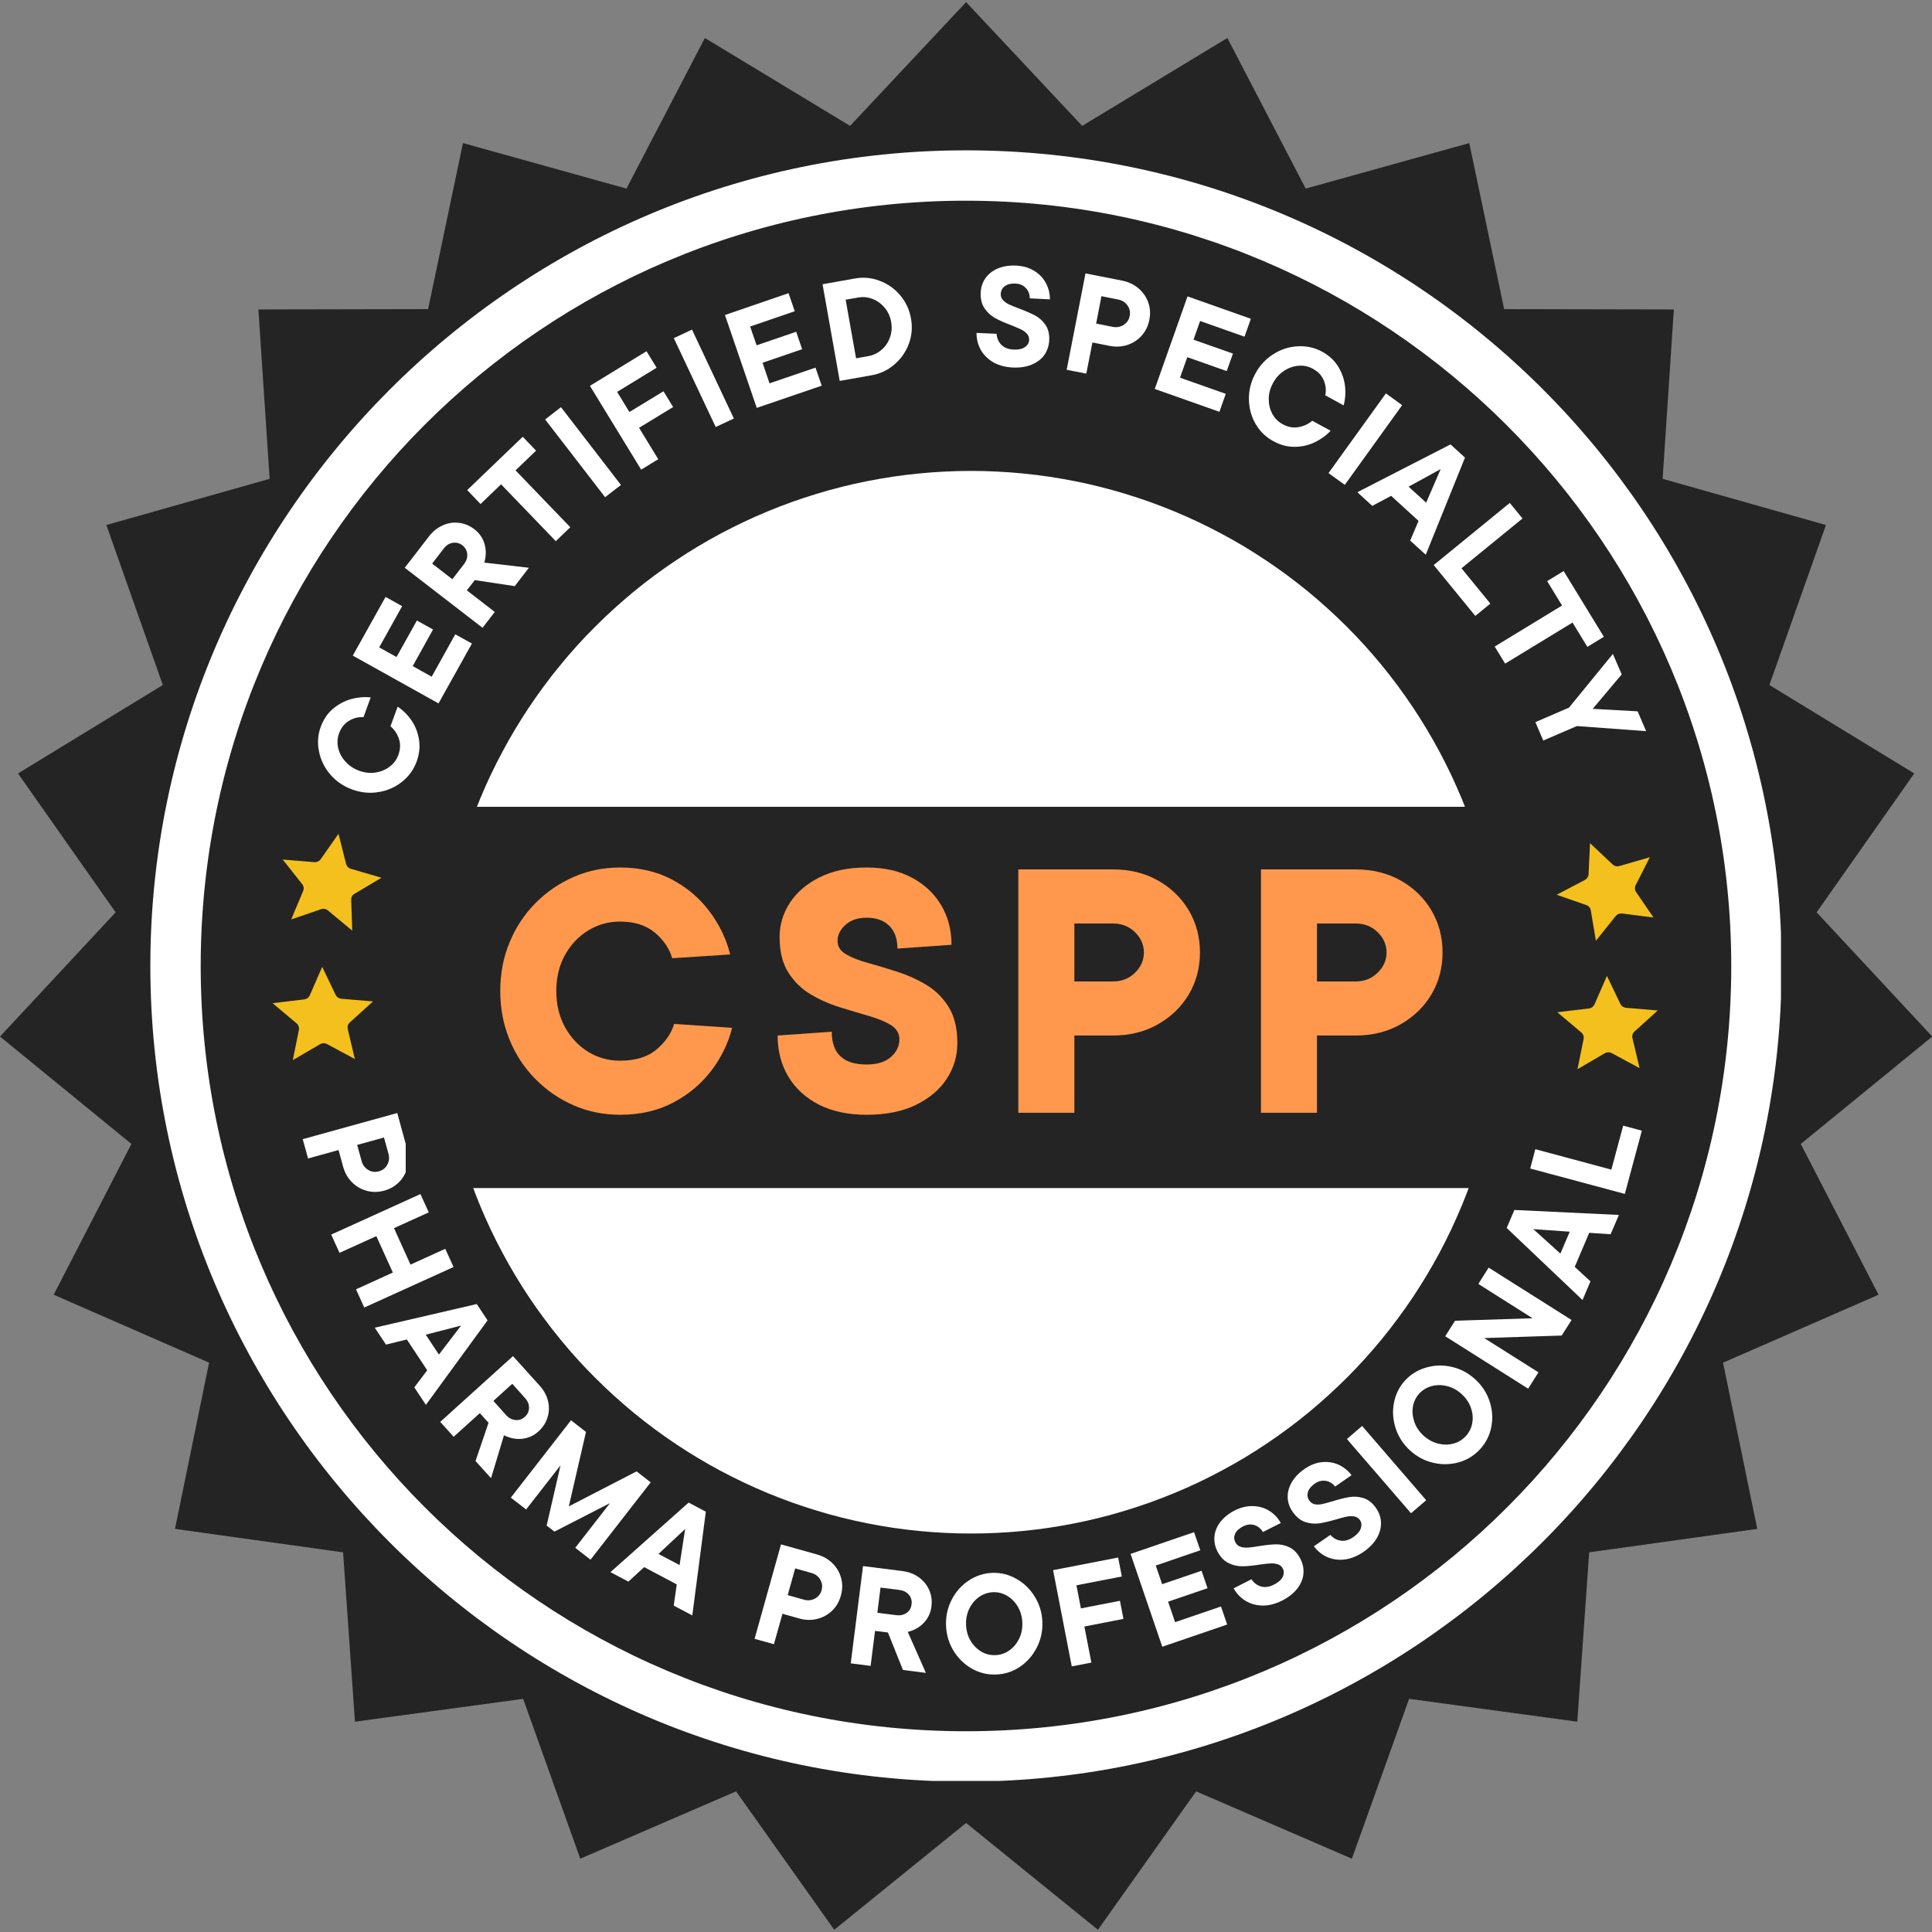 <svg xmlns="http://www.w3.org/2000/svg" xmlns:xlink="http://www.w3.org/1999/xlink" width="200" zoomAndPan="magnify" viewBox="0 0 150 150" height="200" preserveAspectRatio="xMidYMid meet" version="1.0"><rect x="0" y="0" width="150" height="150" fill="#808080" stroke="none"/><defs><clipPath id="fe43335501"><path d="M 11.672 11.672 L 138.273 11.672 L 138.273 138.273 L 11.672 138.273 Z M 11.672 11.672 " clip-rule="nonzero"/></clipPath><clipPath id="912de31c42"><path d="M 34.133 36.562 L 116.633 36.562 L 116.633 119.062 L 34.133 119.062 Z M 34.133 36.562 " clip-rule="nonzero"/></clipPath><clipPath id="799c48efe3"><path d="M 21.602 64.398 L 30 64.398 L 30 72.398 L 21.602 72.398 Z M 21.602 64.398 " clip-rule="nonzero"/></clipPath><clipPath id="41f738978b"><path d="M 22.445 64.031 L 30.117 65.445 L 28.812 72.523 L 21.141 71.113 Z M 22.445 64.031 " clip-rule="nonzero"/></clipPath><clipPath id="a4fe29334c"><path d="M 22.445 64.031 L 30.117 65.445 L 28.812 72.523 L 21.141 71.113 Z M 22.445 64.031 " clip-rule="nonzero"/></clipPath><clipPath id="a3efbc777f"><path d="M 22.445 64.031 L 30.117 65.445 L 28.812 72.523 L 21.141 71.113 Z M 22.445 64.031 " clip-rule="nonzero"/></clipPath><clipPath id="53fdb81ffe"><path d="M 21 75 L 29 75 L 29 82.398 L 21 82.398 Z M 21 75 " clip-rule="nonzero"/></clipPath><clipPath id="c9234f2643"><path d="M 21.117 75.137 L 28.914 75 L 29.043 82.195 L 21.242 82.336 Z M 21.117 75.137 " clip-rule="nonzero"/></clipPath><clipPath id="f225a3df27"><path d="M 21.117 75.137 L 28.914 75 L 29.043 82.195 L 21.242 82.336 Z M 21.117 75.137 " clip-rule="nonzero"/></clipPath><clipPath id="f86d2b884a"><path d="M 21.117 75.137 L 28.914 75 L 29.043 82.195 L 21.242 82.336 Z M 21.117 75.137 " clip-rule="nonzero"/></clipPath><clipPath id="555cd22b51"><path d="M 120.801 75.602 L 128.801 75.602 L 128.801 83.199 L 120.801 83.199 Z M 120.801 75.602 " clip-rule="nonzero"/></clipPath><clipPath id="9a8347e7a6"><path d="M 120.859 75.84 L 128.66 75.703 L 128.785 82.902 L 120.988 83.039 Z M 120.859 75.84 " clip-rule="nonzero"/></clipPath><clipPath id="3b4fac5846"><path d="M 120.859 75.84 L 128.66 75.703 L 128.785 82.902 L 120.988 83.039 Z M 120.859 75.84 " clip-rule="nonzero"/></clipPath><clipPath id="87ae3c3f57"><path d="M 120.859 75.84 L 128.66 75.703 L 128.785 82.902 L 120.988 83.039 Z M 120.859 75.84 " clip-rule="nonzero"/></clipPath><clipPath id="61669732e9"><path d="M 120.801 65.199 L 128.398 65.199 L 128.398 73.199 L 120.801 73.199 Z M 120.801 65.199 " clip-rule="nonzero"/></clipPath><clipPath id="b67da0d140"><path d="M 119.832 66.918 L 127.066 64 L 129.758 70.68 L 122.523 73.598 Z M 119.832 66.918 " clip-rule="nonzero"/></clipPath><clipPath id="ded7043048"><path d="M 119.832 66.918 L 127.066 64 L 129.758 70.68 L 122.523 73.598 Z M 119.832 66.918 " clip-rule="nonzero"/></clipPath><clipPath id="948ad0b8ef"><path d="M 119.832 66.918 L 127.066 64 L 129.758 70.68 L 122.523 73.598 Z M 119.832 66.918 " clip-rule="nonzero"/></clipPath><clipPath id="b76c82b14f"><path d="M 31.5 62.641 L 118.461 62.641 L 118.461 92.238 L 31.5 92.238 Z M 31.5 62.641 " clip-rule="nonzero"/></clipPath></defs><path fill="#242424" d="M 75.008 0.164 L 84.02 9.773 L 95.293 2.949 L 101.375 14.641 L 114.074 11.109 L 116.781 24 L 129.957 24.027 L 129.086 37.176 L 141.766 40.762 L 137.375 53.184 L 148.621 60.051 L 141.043 70.832 L 150.02 80.477 L 139.812 88.816 L 145.852 100.523 L 133.777 105.797 L 136.434 118.703 L 123.383 120.523 L 122.461 133.672 L 109.402 131.898 L 104.961 144.309 L 92.867 139.082 L 85.242 149.828 L 75.008 141.535 L 64.77 149.828 L 57.148 139.082 L 45.051 144.309 L 40.617 131.898 L 27.559 133.672 L 26.637 120.523 L 13.586 118.703 L 16.234 105.797 L 4.168 100.523 L 10.203 88.816 L 0 80.477 L 8.977 70.832 L 1.398 60.051 L 12.641 53.184 L 8.258 40.762 L 20.934 37.176 L 20.062 24.027 L 33.238 24 L 35.945 11.109 L 48.637 14.641 L 54.727 2.949 L 66 9.773 Z M 75.008 0.164 " fill-opacity="1" fill-rule="nonzero"/><g clip-path="url(#fe43335501)"><path fill="#ffffff" d="M 75 138.324 C 40.016 138.324 11.672 109.789 11.672 75 C 11.672 40.211 40.016 11.672 75 11.672 C 109.984 11.672 138.324 40.016 138.324 75 C 138.324 109.984 109.789 138.324 75 138.324 Z M 75 15.582 C 42.164 15.582 15.582 42.164 15.582 75 C 15.582 107.836 42.164 134.414 75 134.414 C 107.836 134.414 134.414 107.836 134.414 75 C 134.414 42.164 107.641 15.582 75 15.582 Z M 75 15.582 " fill-opacity="1" fill-rule="nonzero"/></g><g clip-path="url(#912de31c42)"><path fill="#ffffff" d="M 116.633 77.812 C 116.633 78.488 116.617 79.164 116.586 79.836 C 116.551 80.512 116.504 81.184 116.438 81.855 C 116.371 82.527 116.289 83.195 116.188 83.867 C 116.09 84.531 115.973 85.199 115.844 85.859 C 115.711 86.523 115.562 87.18 115.398 87.836 C 115.234 88.492 115.055 89.141 114.859 89.785 C 114.664 90.434 114.453 91.074 114.223 91.711 C 113.996 92.344 113.754 92.977 113.496 93.598 C 113.234 94.223 112.961 94.84 112.676 95.449 C 112.387 96.059 112.082 96.664 111.766 97.258 C 111.445 97.852 111.113 98.441 110.766 99.02 C 110.418 99.598 110.059 100.168 109.684 100.73 C 109.309 101.289 108.918 101.844 108.516 102.383 C 108.117 102.926 107.699 103.461 107.273 103.98 C 106.844 104.504 106.402 105.016 105.949 105.516 C 105.496 106.016 105.031 106.504 104.555 106.98 C 104.074 107.457 103.586 107.922 103.086 108.375 C 102.586 108.828 102.074 109.27 101.555 109.699 C 101.031 110.125 100.5 110.543 99.957 110.945 C 99.414 111.348 98.863 111.734 98.301 112.109 C 97.742 112.484 97.172 112.848 96.594 113.195 C 96.012 113.539 95.426 113.875 94.828 114.191 C 94.234 114.508 93.633 114.812 93.023 115.102 C 92.41 115.391 91.793 115.664 91.172 115.922 C 90.547 116.18 89.918 116.422 89.281 116.652 C 88.645 116.879 88.004 117.09 87.359 117.285 C 86.711 117.484 86.062 117.664 85.406 117.828 C 84.754 117.992 84.094 118.137 83.434 118.27 C 82.77 118.402 82.105 118.516 81.438 118.617 C 80.77 118.715 80.102 118.797 79.43 118.863 C 78.758 118.93 78.082 118.98 77.41 119.012 C 76.734 119.047 76.059 119.062 75.383 119.062 C 74.711 119.062 74.035 119.047 73.359 119.012 C 72.688 118.98 72.016 118.93 71.344 118.863 C 70.672 118.797 70 118.715 69.332 118.617 C 68.664 118.516 68 118.402 67.336 118.27 C 66.676 118.137 66.016 117.992 65.363 117.828 C 64.707 117.664 64.055 117.484 63.41 117.285 C 62.766 117.09 62.125 116.879 61.488 116.652 C 60.852 116.422 60.223 116.18 59.598 115.922 C 58.977 115.664 58.359 115.391 57.75 115.102 C 57.137 114.812 56.535 114.508 55.938 114.191 C 55.344 113.875 54.758 113.539 54.18 113.195 C 53.598 112.848 53.031 112.484 52.469 112.109 C 51.906 111.734 51.355 111.348 50.812 110.945 C 50.27 110.543 49.738 110.125 49.215 109.699 C 48.695 109.27 48.184 108.828 47.684 108.375 C 47.184 107.922 46.695 107.457 46.219 106.98 C 45.738 106.504 45.273 106.016 44.82 105.516 C 44.367 105.016 43.926 104.504 43.5 103.98 C 43.07 103.461 42.656 102.926 42.254 102.383 C 41.852 101.844 41.461 101.289 41.086 100.73 C 40.711 100.168 40.352 99.598 40.004 99.02 C 39.656 98.441 39.324 97.852 39.008 97.258 C 38.688 96.664 38.383 96.059 38.094 95.449 C 37.805 94.84 37.531 94.223 37.273 93.598 C 37.016 92.977 36.773 92.344 36.547 91.711 C 36.32 91.074 36.109 90.434 35.91 89.785 C 35.715 89.141 35.535 88.492 35.371 87.836 C 35.207 87.18 35.059 86.523 34.93 85.859 C 34.797 85.199 34.68 84.531 34.582 83.867 C 34.484 83.195 34.398 82.527 34.332 81.855 C 34.266 81.184 34.219 80.512 34.184 79.836 C 34.152 79.164 34.133 78.488 34.133 77.812 C 34.133 77.137 34.152 76.461 34.184 75.789 C 34.219 75.113 34.266 74.441 34.332 73.77 C 34.398 73.098 34.484 72.43 34.582 71.758 C 34.68 71.094 34.797 70.426 34.93 69.766 C 35.059 69.102 35.207 68.445 35.371 67.789 C 35.535 67.133 35.715 66.484 35.91 65.836 C 36.109 65.191 36.32 64.551 36.547 63.914 C 36.773 63.281 37.016 62.648 37.273 62.027 C 37.531 61.402 37.805 60.785 38.094 60.176 C 38.383 59.566 38.688 58.961 39.008 58.367 C 39.324 57.773 39.656 57.184 40.004 56.605 C 40.352 56.027 40.711 55.457 41.086 54.895 C 41.461 54.336 41.852 53.781 42.254 53.238 C 42.656 52.695 43.07 52.164 43.5 51.645 C 43.926 51.121 44.367 50.609 44.82 50.109 C 45.273 49.609 45.738 49.121 46.219 48.645 C 46.695 48.168 47.184 47.703 47.684 47.25 C 48.184 46.797 48.695 46.355 49.215 45.926 C 49.738 45.496 50.27 45.082 50.812 44.68 C 51.355 44.277 51.906 43.891 52.469 43.516 C 53.031 43.141 53.598 42.777 54.18 42.43 C 54.758 42.086 55.344 41.75 55.938 41.434 C 56.535 41.117 57.137 40.812 57.75 40.523 C 58.359 40.234 58.977 39.961 59.598 39.703 C 60.223 39.445 60.852 39.203 61.488 38.973 C 62.125 38.746 62.766 38.535 63.41 38.34 C 64.055 38.141 64.707 37.961 65.363 37.797 C 66.016 37.633 66.676 37.484 67.336 37.355 C 68 37.223 68.664 37.109 69.332 37.008 C 70 36.91 70.672 36.828 71.344 36.762 C 72.016 36.695 72.688 36.645 73.359 36.613 C 74.035 36.578 74.711 36.562 75.383 36.562 C 76.059 36.562 76.734 36.578 77.41 36.613 C 78.082 36.645 78.758 36.695 79.43 36.762 C 80.102 36.828 80.77 36.91 81.438 37.008 C 82.105 37.109 82.77 37.223 83.434 37.355 C 84.094 37.484 84.754 37.633 85.406 37.797 C 86.062 37.961 86.711 38.141 87.359 38.34 C 88.004 38.535 88.645 38.746 89.281 38.973 C 89.918 39.203 90.547 39.445 91.172 39.703 C 91.793 39.961 92.41 40.234 93.023 40.523 C 93.633 40.812 94.234 41.117 94.828 41.434 C 95.426 41.75 96.012 42.086 96.594 42.43 C 97.172 42.777 97.742 43.141 98.301 43.516 C 98.863 43.891 99.414 44.277 99.957 44.68 C 100.5 45.082 101.031 45.496 101.555 45.926 C 102.074 46.355 102.586 46.797 103.086 47.25 C 103.586 47.703 104.074 48.168 104.555 48.645 C 105.031 49.121 105.496 49.609 105.949 50.109 C 106.402 50.609 106.844 51.121 107.273 51.645 C 107.699 52.164 108.117 52.695 108.516 53.238 C 108.918 53.781 109.309 54.336 109.684 54.895 C 110.059 55.457 110.418 56.027 110.766 56.605 C 111.113 57.184 111.445 57.773 111.766 58.367 C 112.082 58.961 112.387 59.566 112.676 60.176 C 112.961 60.785 113.234 61.402 113.496 62.027 C 113.754 62.648 113.996 63.281 114.223 63.914 C 114.453 64.551 114.664 65.191 114.859 65.836 C 115.055 66.484 115.234 67.133 115.398 67.789 C 115.562 68.445 115.711 69.102 115.844 69.766 C 115.973 70.426 116.09 71.094 116.188 71.758 C 116.289 72.43 116.371 73.098 116.438 73.77 C 116.504 74.441 116.551 75.113 116.586 75.789 C 116.617 76.461 116.633 77.137 116.633 77.812 Z M 116.633 77.812 " fill-opacity="1" fill-rule="nonzero"/></g><g clip-path="url(#799c48efe3)"><g clip-path="url(#41f738978b)"><g clip-path="url(#a4fe29334c)"><g clip-path="url(#a3efbc777f)"><path fill="#f4c01e" d="M 26.281 64.738 L 26.871 67.074 C 26.895 67.164 26.941 67.246 27.008 67.312 C 27.074 67.383 27.156 67.43 27.246 67.457 L 29.617 68.148 L 27.523 69.395 C 27.441 69.441 27.375 69.508 27.328 69.59 C 27.285 69.672 27.266 69.762 27.266 69.855 L 27.348 72.254 L 25.461 70.688 C 25.391 70.625 25.301 70.586 25.207 70.57 C 25.113 70.551 25.02 70.559 24.93 70.59 L 22.609 71.383 L 23.539 69.168 C 23.574 69.082 23.586 68.992 23.574 68.898 C 23.562 68.809 23.523 68.719 23.465 68.648 L 21.949 66.734 L 24.41 66.938 C 24.508 66.945 24.602 66.926 24.688 66.887 C 24.77 66.848 24.844 66.789 24.898 66.711 Z M 26.281 64.738 " fill-opacity="1" fill-rule="evenodd"/></g></g></g></g><path fill="#ffffff" d="M 32.344 59.137 C 32.113 59.762 31.734 60.285 31.207 60.703 C 30.68 61.121 30.078 61.387 29.395 61.496 C 28.707 61.609 28.023 61.543 27.344 61.297 C 26.664 61.047 26.098 60.66 25.648 60.137 C 25.195 59.605 24.902 59.012 24.77 58.355 C 24.629 57.691 24.676 57.047 24.906 56.422 C 25.117 55.848 25.434 55.383 25.855 55.027 C 26.277 54.672 26.742 54.422 27.254 54.277 C 27.766 54.137 28.273 54.094 28.781 54.148 L 28.223 55.68 C 27.848 55.652 27.48 55.738 27.117 55.949 C 26.754 56.156 26.492 56.484 26.324 56.934 C 26.191 57.301 26.168 57.68 26.254 58.066 C 26.344 58.453 26.527 58.809 26.812 59.121 C 27.09 59.441 27.445 59.676 27.875 59.836 C 28.305 59.996 28.73 60.043 29.148 59.98 C 29.566 59.918 29.934 59.766 30.25 59.527 C 30.566 59.289 30.793 58.984 30.926 58.617 C 31.09 58.168 31.105 57.746 30.969 57.355 C 30.832 56.957 30.613 56.637 30.316 56.387 L 30.875 54.867 C 31.289 55.141 31.648 55.496 31.949 55.934 C 32.25 56.371 32.441 56.871 32.531 57.422 C 32.621 57.977 32.559 58.547 32.344 59.137 Z M 32.344 59.137 " fill-opacity="1" fill-rule="nonzero"/><path fill="#ffffff" d="M 32.043 51.715 L 33.516 52.539 L 35.348 49.246 L 36.641 49.965 L 34.047 54.613 L 27.391 50.902 L 29.934 46.344 L 31.223 47.062 L 29.441 50.262 L 30.785 51.012 L 32.367 48.176 L 33.621 48.875 Z M 32.043 51.715 " fill-opacity="1" fill-rule="nonzero"/><path fill="#ffffff" d="M 39.965 45.508 L 36.863 45.039 L 36.246 45.836 L 38.414 47.512 L 37.465 48.742 L 31.426 44.082 L 33.312 41.637 C 33.613 41.25 33.969 40.969 34.375 40.789 C 34.781 40.605 35.199 40.539 35.637 40.594 C 36.074 40.645 36.473 40.812 36.844 41.102 C 37.23 41.398 37.488 41.781 37.621 42.238 C 37.754 42.695 37.746 43.18 37.602 43.68 L 41.062 44.082 Z M 33.551 43.758 L 35.121 44.969 L 36.031 43.789 C 36.215 43.547 36.297 43.289 36.277 43.02 C 36.25 42.742 36.125 42.516 35.902 42.336 C 35.668 42.164 35.418 42.098 35.145 42.145 C 34.875 42.191 34.648 42.336 34.465 42.574 Z M 33.551 43.758 " fill-opacity="1" fill-rule="nonzero"/><path fill="#ffffff" d="M 44.277 40.934 L 43.152 42.016 L 38.902 37.602 L 37.309 39.133 L 36.273 38.051 L 40.586 33.91 L 41.621 34.988 L 40.027 36.52 Z M 44.277 40.934 " fill-opacity="1" fill-rule="nonzero"/><path fill="#ffffff" d="M 48.211 37.652 L 46.98 38.602 L 42.324 32.566 L 43.555 31.613 Z M 48.211 37.652 " fill-opacity="1" fill-rule="nonzero"/><path fill="#ffffff" d="M 50.195 27.27 L 50.98 28.551 L 47.914 30.426 L 48.867 31.988 L 51.512 30.379 L 52.262 31.602 L 49.617 33.215 L 51.105 35.652 L 49.781 36.465 L 45.801 29.957 Z M 50.195 27.27 " fill-opacity="1" fill-rule="nonzero"/><path fill="#ffffff" d="M 56.977 32.492 L 55.566 33.152 L 52.316 26.254 L 53.727 25.59 Z M 56.977 32.492 " fill-opacity="1" fill-rule="nonzero"/><path fill="#ffffff" d="M 59.203 28.164 L 59.746 29.762 L 63.316 28.543 L 63.797 29.945 L 58.754 31.668 L 56.285 24.457 L 61.223 22.762 L 61.703 24.164 L 58.242 25.352 L 58.742 26.809 L 61.816 25.758 L 62.277 27.113 Z M 59.203 28.164 " fill-opacity="1" fill-rule="nonzero"/><path fill="#ffffff" d="M 65.195 29.574 L 63.863 22.07 L 66.352 21.625 C 67.023 21.504 67.672 21.562 68.297 21.801 C 68.922 22.035 69.453 22.41 69.891 22.926 C 70.328 23.441 70.605 24.039 70.727 24.719 C 70.852 25.406 70.797 26.066 70.559 26.699 C 70.324 27.328 69.953 27.863 69.438 28.301 C 68.93 28.738 68.344 29.016 67.684 29.133 Z M 67.422 27.648 C 67.809 27.578 68.148 27.414 68.445 27.156 C 68.746 26.898 68.961 26.578 69.094 26.199 C 69.234 25.816 69.266 25.414 69.188 24.988 C 69.113 24.566 68.945 24.203 68.688 23.895 C 68.43 23.582 68.117 23.355 67.746 23.211 C 67.379 23.066 67 23.031 66.613 23.102 L 65.656 23.27 L 66.465 27.82 Z M 67.422 27.648 " fill-opacity="1" fill-rule="nonzero"/><path fill="#ffffff" d="M 78.621 28.535 C 78.043 28.504 77.543 28.367 77.121 28.129 C 76.699 27.883 76.379 27.562 76.152 27.172 C 75.93 26.777 75.816 26.336 75.816 25.848 L 77.371 25.914 C 77.402 26.262 77.527 26.547 77.746 26.773 C 77.973 26.996 78.285 27.121 78.691 27.141 C 79.074 27.156 79.367 27.094 79.574 26.953 C 79.781 26.809 79.891 26.621 79.902 26.398 C 79.91 26.211 79.855 26.047 79.73 25.91 C 79.605 25.773 79.445 25.656 79.254 25.566 C 79.062 25.477 78.793 25.363 78.453 25.227 C 77.957 25.039 77.551 24.859 77.234 24.68 C 76.918 24.5 76.652 24.25 76.434 23.934 C 76.219 23.613 76.121 23.207 76.141 22.711 C 76.16 22.289 76.285 21.918 76.512 21.598 C 76.738 21.273 77.059 21.023 77.465 20.848 C 77.879 20.672 78.355 20.598 78.898 20.621 C 79.422 20.648 79.883 20.777 80.277 21.016 C 80.676 21.254 80.98 21.57 81.191 21.961 C 81.406 22.348 81.516 22.773 81.516 23.242 L 79.953 23.164 C 79.949 22.844 79.848 22.578 79.648 22.367 C 79.449 22.148 79.176 22.031 78.836 22.016 C 78.492 22 78.219 22.066 78.016 22.215 C 77.816 22.363 77.711 22.559 77.699 22.809 C 77.688 22.996 77.746 23.16 77.871 23.297 C 77.996 23.434 78.152 23.547 78.336 23.633 C 78.523 23.723 78.793 23.832 79.148 23.965 C 79.637 24.148 80.043 24.328 80.367 24.496 C 80.688 24.668 80.957 24.914 81.172 25.227 C 81.387 25.539 81.484 25.938 81.461 26.422 C 81.438 26.848 81.312 27.227 81.086 27.555 C 80.855 27.883 80.527 28.133 80.105 28.309 C 79.684 28.484 79.188 28.559 78.621 28.535 Z M 78.621 28.535 " fill-opacity="1" fill-rule="nonzero"/><path fill="#ffffff" d="M 87.129 21.789 C 87.617 21.887 88.035 22.086 88.387 22.383 C 88.738 22.68 88.992 23.043 89.148 23.473 C 89.301 23.898 89.332 24.352 89.234 24.828 C 89.145 25.309 88.941 25.719 88.637 26.059 C 88.332 26.398 87.961 26.641 87.523 26.785 C 87.09 26.926 86.629 26.949 86.141 26.852 L 84.816 26.59 L 84.34 29.008 L 82.816 28.711 L 84.277 21.227 Z M 86.398 25.379 C 86.707 25.438 86.988 25.383 87.242 25.223 C 87.496 25.059 87.652 24.828 87.711 24.527 C 87.77 24.227 87.711 23.957 87.535 23.711 C 87.359 23.465 87.117 23.312 86.809 23.254 L 85.516 22.996 L 85.105 25.121 Z M 86.398 25.379 " fill-opacity="1" fill-rule="nonzero"/><path fill="#ffffff" d="M 92.18 27.73 L 91.617 29.324 L 95.168 30.578 L 94.676 31.973 L 89.656 30.199 L 92.199 23.012 L 97.117 24.75 L 96.625 26.141 L 93.176 24.922 L 92.664 26.375 L 95.727 27.453 L 95.242 28.812 Z M 92.18 27.73 " fill-opacity="1" fill-rule="nonzero"/><path fill="#ffffff" d="M 98.863 34.254 C 98.277 33.938 97.816 33.488 97.477 32.902 C 97.145 32.32 96.973 31.684 96.965 30.984 C 96.957 30.289 97.125 29.625 97.473 28.992 C 97.816 28.359 98.285 27.859 98.871 27.492 C 99.457 27.121 100.086 26.918 100.758 26.887 C 101.434 26.848 102.066 26.988 102.652 27.305 C 103.191 27.602 103.602 27.984 103.891 28.453 C 104.18 28.922 104.359 29.418 104.422 29.941 C 104.488 30.465 104.453 30.977 104.32 31.473 L 102.891 30.691 C 102.977 30.324 102.941 29.949 102.789 29.559 C 102.637 29.168 102.348 28.859 101.926 28.629 C 101.582 28.441 101.211 28.363 100.816 28.398 C 100.422 28.426 100.051 28.559 99.695 28.793 C 99.34 29.02 99.055 29.336 98.84 29.734 C 98.617 30.141 98.504 30.555 98.504 30.98 C 98.504 31.402 98.598 31.785 98.785 32.137 C 98.973 32.48 99.238 32.746 99.582 32.934 C 100.004 33.164 100.418 33.238 100.828 33.16 C 101.238 33.082 101.59 32.918 101.883 32.668 L 103.309 33.441 C 102.973 33.809 102.562 34.105 102.082 34.336 C 101.609 34.566 101.09 34.688 100.527 34.691 C 99.969 34.699 99.414 34.555 98.863 34.254 Z M 98.863 34.254 " fill-opacity="1" fill-rule="nonzero"/><path fill="#ffffff" d="M 104.41 37.645 L 103.145 36.73 L 107.602 30.543 L 108.863 31.457 Z M 104.41 37.645 " fill-opacity="1" fill-rule="nonzero"/><path fill="#ffffff" d="M 110.695 43.07 L 109.488 41.973 L 110.133 40.441 L 108.008 38.496 L 106.543 39.277 L 105.383 38.215 L 112.617 34.504 L 113.742 35.527 Z M 110.727 39.027 L 111.852 36.422 L 109.363 37.785 Z M 110.727 39.027 " fill-opacity="1" fill-rule="nonzero"/><path fill="#ffffff" d="M 114.543 47.82 L 111.312 43.871 L 117.219 39.047 L 118.207 40.254 L 113.469 44.121 L 115.711 46.863 Z M 114.543 47.82 " fill-opacity="1" fill-rule="nonzero"/><path fill="#ffffff" d="M 116.859 51.523 L 116.047 50.199 L 121.277 47.012 L 120.121 45.117 L 121.402 44.336 L 124.523 49.441 L 123.242 50.223 L 122.09 48.336 Z M 116.859 51.523 " fill-opacity="1" fill-rule="nonzero"/><path fill="#ffffff" d="M 123.656 55.035 L 127.145 55.227 L 127.805 56.766 L 122.43 56.371 L 119.816 57.496 L 119.207 56.066 L 121.816 54.941 L 125.223 50.77 L 125.91 52.359 Z M 123.656 55.035 " fill-opacity="1" fill-rule="nonzero"/><path fill="#ffffff" d="M 31.609 89.211 C 31.742 89.684 31.754 90.145 31.641 90.59 C 31.531 91.039 31.32 91.43 31.004 91.754 C 30.691 92.082 30.301 92.312 29.836 92.441 C 29.363 92.57 28.906 92.574 28.469 92.453 C 28.031 92.336 27.648 92.113 27.324 91.785 C 27 91.461 26.773 91.059 26.641 90.586 L 26.285 89.289 L 23.918 89.945 L 23.504 88.445 L 30.844 86.414 Z M 28.078 90.152 C 28.164 90.453 28.332 90.68 28.594 90.836 C 28.852 90.988 29.125 91.023 29.422 90.941 C 29.715 90.859 29.93 90.688 30.074 90.422 C 30.215 90.16 30.242 89.879 30.16 89.578 L 29.812 88.316 L 27.73 88.891 Z M 28.078 90.152 " fill-opacity="1" fill-rule="nonzero"/><path fill="#ffffff" d="M 31.871 98.184 L 34.57 96.957 L 35.215 98.371 L 28.281 101.516 L 27.641 100.102 L 30.5 98.801 L 29.219 95.973 L 26.359 97.27 L 25.715 95.852 L 32.645 92.707 L 33.289 94.129 L 30.59 95.352 Z M 31.871 98.184 " fill-opacity="1" fill-rule="nonzero"/><path fill="#ffffff" d="M 33.066 109.074 L 32.168 107.715 L 33.168 106.387 L 31.586 103.996 L 29.969 104.395 L 29.098 103.082 L 37.016 101.246 L 37.855 102.512 Z M 34.078 105.168 L 35.797 102.918 L 33.055 103.625 Z M 34.078 105.168 " fill-opacity="1" fill-rule="nonzero"/><path fill="#ffffff" d="M 36.918 113.434 L 37.93 110.465 L 37.254 109.715 L 35.223 111.551 L 34.18 110.395 L 39.828 105.289 L 41.898 107.582 C 42.227 107.945 42.445 108.344 42.547 108.77 C 42.652 109.199 42.641 109.625 42.512 110.039 C 42.387 110.461 42.148 110.828 41.797 111.145 C 41.438 111.469 41.016 111.656 40.543 111.707 C 40.066 111.758 39.594 111.664 39.129 111.434 L 38.125 114.766 Z M 39.773 107.438 L 38.305 108.766 L 39.297 109.871 C 39.5 110.094 39.742 110.223 40.016 110.25 C 40.293 110.281 40.535 110.195 40.75 110 C 40.965 109.805 41.074 109.57 41.074 109.297 C 41.074 109.02 40.969 108.77 40.766 108.547 Z M 39.773 107.438 " fill-opacity="1" fill-rule="nonzero"/><path fill="#ffffff" d="M 44.164 116.953 L 49.426 114.238 L 50.52 115.09 L 45.848 121.094 L 44.66 120.172 L 47.359 116.703 L 43.047 118.914 L 42.441 118.445 L 43.52 113.766 L 40.848 117.195 L 39.66 116.277 L 44.332 110.27 L 45.496 111.176 Z M 44.164 116.953 " fill-opacity="1" fill-rule="nonzero"/><path fill="#ffffff" d="M 53.75 125.422 L 52.309 124.66 L 52.543 123.012 L 50.012 121.672 L 48.789 122.797 L 47.395 122.062 L 53.465 116.66 L 54.801 117.367 Z M 52.762 121.512 L 53.195 118.711 L 51.125 120.648 Z M 52.762 121.512 " fill-opacity="1" fill-rule="nonzero"/><path fill="#ffffff" d="M 63.43 120.688 C 63.91 120.824 64.312 121.051 64.637 121.375 C 64.965 121.699 65.188 122.086 65.305 122.527 C 65.426 122.965 65.418 123.418 65.285 123.883 C 65.156 124.355 64.926 124.746 64.598 125.062 C 64.27 125.375 63.879 125.586 63.43 125.695 C 62.984 125.805 62.52 125.793 62.043 125.656 L 60.75 125.293 L 60.086 127.656 L 58.586 127.238 L 60.637 119.906 Z M 62.418 124.199 C 62.723 124.285 63.004 124.254 63.27 124.113 C 63.535 123.973 63.707 123.754 63.785 123.465 C 63.871 123.172 63.832 122.898 63.68 122.637 C 63.531 122.379 63.301 122.211 63 122.125 L 61.738 121.77 L 61.156 123.844 Z M 62.418 124.199 " fill-opacity="1" fill-rule="nonzero"/><path fill="#ffffff" d="M 70.105 129.656 L 68.938 126.746 L 67.938 126.621 L 67.594 129.34 L 66.051 129.141 L 67.004 121.59 L 70.066 121.977 C 70.551 122.039 70.973 122.199 71.332 122.457 C 71.691 122.719 71.961 123.043 72.137 123.438 C 72.316 123.836 72.375 124.27 72.316 124.738 C 72.254 125.223 72.059 125.641 71.73 125.988 C 71.406 126.336 70.988 126.574 70.48 126.703 L 71.887 129.883 Z M 68.363 123.258 L 68.117 125.215 L 69.594 125.402 C 69.895 125.438 70.16 125.383 70.387 125.227 C 70.613 125.07 70.738 124.844 70.773 124.559 C 70.812 124.266 70.738 124.02 70.562 123.812 C 70.383 123.605 70.141 123.484 69.836 123.445 Z M 68.363 123.258 " fill-opacity="1" fill-rule="nonzero"/><path fill="#ffffff" d="M 77.336 130.008 C 76.668 130.035 76.043 129.883 75.457 129.555 C 74.871 129.219 74.395 128.758 74.031 128.164 C 73.668 127.57 73.473 126.914 73.449 126.195 C 73.426 125.484 73.57 124.82 73.887 124.203 C 74.207 123.582 74.645 123.086 75.207 122.715 C 75.77 122.34 76.383 122.141 77.051 122.117 C 77.711 122.094 78.332 122.25 78.918 122.586 C 79.504 122.914 79.98 123.375 80.344 123.973 C 80.707 124.562 80.906 125.215 80.93 125.93 C 80.957 126.645 80.809 127.312 80.488 127.934 C 80.168 128.551 79.73 129.047 79.168 129.422 C 78.609 129.793 78 129.988 77.336 130.008 Z M 77.281 128.504 C 77.672 128.492 78.027 128.371 78.348 128.148 C 78.676 127.922 78.93 127.621 79.117 127.242 C 79.305 126.863 79.391 126.445 79.375 125.984 C 79.355 125.527 79.242 125.117 79.031 124.754 C 78.816 124.387 78.539 124.102 78.199 123.902 C 77.863 123.699 77.496 123.602 77.105 123.617 C 76.715 123.633 76.355 123.754 76.031 123.977 C 75.707 124.203 75.449 124.508 75.262 124.883 C 75.074 125.266 74.988 125.684 75.004 126.141 C 75.02 126.602 75.137 127.012 75.348 127.379 C 75.562 127.742 75.84 128.023 76.18 128.227 C 76.52 128.43 76.887 128.52 77.281 128.504 Z M 77.281 128.504 " fill-opacity="1" fill-rule="nonzero"/><path fill="#ffffff" d="M 86.812 120.926 L 87.098 122.398 L 83.574 123.082 L 83.922 124.875 L 86.953 124.285 L 87.223 125.691 L 84.191 126.281 L 84.734 129.082 L 83.211 129.379 L 81.762 121.906 Z M 86.812 120.926 " fill-opacity="1" fill-rule="nonzero"/><path fill="#ffffff" d="M 90.691 124.352 L 91.234 125.945 L 94.797 124.727 L 95.277 126.129 L 90.238 127.852 L 87.777 120.645 L 92.707 118.957 L 93.191 120.363 L 89.734 121.547 L 90.227 122.996 L 93.289 121.953 L 93.754 123.309 Z M 90.691 124.352 " fill-opacity="1" fill-rule="nonzero"/><path fill="#ffffff" d="M 99.539 124.27 C 99.023 124.531 98.52 124.66 98.035 124.656 C 97.551 124.648 97.113 124.531 96.723 124.301 C 96.332 124.066 96.02 123.742 95.777 123.32 L 97.164 122.613 C 97.355 122.902 97.605 123.09 97.91 123.176 C 98.215 123.262 98.551 123.211 98.914 123.027 C 99.254 122.855 99.48 122.656 99.59 122.426 C 99.699 122.199 99.699 121.98 99.598 121.781 C 99.512 121.617 99.379 121.504 99.203 121.449 C 99.027 121.395 98.832 121.371 98.621 121.383 C 98.41 121.395 98.121 121.43 97.766 121.48 C 97.234 121.566 96.789 121.605 96.426 121.605 C 96.066 121.605 95.715 121.523 95.371 121.352 C 95.027 121.18 94.738 120.875 94.516 120.438 C 94.328 120.062 94.254 119.68 94.289 119.289 C 94.324 118.895 94.477 118.52 94.746 118.164 C 95.02 117.809 95.395 117.512 95.879 117.262 C 96.348 117.031 96.816 116.918 97.277 116.934 C 97.738 116.941 98.16 117.062 98.535 117.293 C 98.91 117.523 99.215 117.84 99.441 118.246 L 98.051 118.945 C 97.891 118.676 97.668 118.496 97.391 118.406 C 97.109 118.32 96.816 118.355 96.508 118.508 C 96.199 118.668 95.996 118.855 95.895 119.082 C 95.797 119.309 95.801 119.527 95.914 119.746 C 96 119.91 96.129 120.027 96.301 120.09 C 96.477 120.148 96.668 120.168 96.879 120.156 C 97.086 120.141 97.371 120.105 97.738 120.043 C 98.254 119.957 98.695 119.91 99.059 119.902 C 99.422 119.895 99.773 119.973 100.121 120.137 C 100.465 120.305 100.746 120.605 100.965 121.031 C 101.16 121.418 101.238 121.809 101.195 122.207 C 101.16 122.605 100.996 122.98 100.715 123.344 C 100.434 123.707 100.043 124.016 99.539 124.27 Z M 99.539 124.27 " fill-opacity="1" fill-rule="nonzero"/><path fill="#ffffff" d="M 105.871 120.48 C 105.395 120.809 104.914 121.008 104.434 121.074 C 103.953 121.137 103.504 121.082 103.082 120.906 C 102.66 120.727 102.305 120.441 102.008 120.055 L 103.289 119.168 C 103.516 119.422 103.789 119.574 104.102 119.617 C 104.418 119.664 104.742 119.57 105.074 119.336 C 105.387 119.121 105.582 118.895 105.656 118.656 C 105.734 118.414 105.711 118.199 105.582 118.012 C 105.477 117.863 105.332 117.77 105.152 117.738 C 104.965 117.703 104.77 117.707 104.562 117.75 C 104.355 117.793 104.074 117.863 103.727 117.969 C 103.215 118.117 102.777 118.223 102.418 118.273 C 102.062 118.324 101.699 118.289 101.332 118.168 C 100.965 118.043 100.645 117.781 100.363 117.379 C 100.121 117.035 99.992 116.668 99.977 116.273 C 99.961 115.879 100.062 115.488 100.281 115.098 C 100.504 114.707 100.836 114.359 101.281 114.051 C 101.711 113.75 102.156 113.574 102.613 113.523 C 103.074 113.473 103.504 113.535 103.906 113.711 C 104.309 113.891 104.652 114.164 104.934 114.531 L 103.656 115.418 C 103.461 115.168 103.219 115.02 102.934 114.973 C 102.641 114.926 102.355 114.996 102.074 115.191 C 101.789 115.395 101.613 115.613 101.543 115.848 C 101.48 116.086 101.516 116.305 101.656 116.504 C 101.762 116.66 101.906 116.754 102.09 116.793 C 102.27 116.828 102.461 116.82 102.664 116.773 C 102.863 116.73 103.145 116.652 103.508 116.543 C 104.008 116.391 104.434 116.285 104.789 116.23 C 105.145 116.172 105.508 116.203 105.871 116.316 C 106.234 116.43 106.559 116.684 106.832 117.082 C 107.078 117.434 107.207 117.812 107.219 118.211 C 107.234 118.613 107.129 119.012 106.902 119.406 C 106.676 119.801 106.332 120.16 105.871 120.48 Z M 105.871 120.48 " fill-opacity="1" fill-rule="nonzero"/><path fill="#ffffff" d="M 110.73 116.477 L 109.551 117.488 L 104.574 111.727 L 105.754 110.711 Z M 110.73 116.477 " fill-opacity="1" fill-rule="nonzero"/><path fill="#ffffff" d="M 114.934 112.492 C 114.488 112.988 113.941 113.332 113.297 113.523 C 112.648 113.711 111.988 113.73 111.309 113.578 C 110.633 113.426 110.023 113.109 109.492 112.629 C 108.961 112.145 108.586 111.574 108.367 110.918 C 108.145 110.254 108.098 109.594 108.223 108.934 C 108.344 108.273 108.625 107.695 109.07 107.199 C 109.52 106.707 110.066 106.367 110.715 106.18 C 111.363 105.988 112.023 105.969 112.703 106.121 C 113.383 106.273 113.984 106.59 114.516 107.074 C 115.047 107.551 115.426 108.121 115.648 108.785 C 115.867 109.445 115.914 110.105 115.789 110.766 C 115.664 111.426 115.379 112 114.934 112.492 Z M 113.816 111.484 C 114.078 111.199 114.242 110.859 114.309 110.465 C 114.375 110.074 114.336 109.684 114.195 109.285 C 114.055 108.887 113.812 108.535 113.473 108.23 C 113.133 107.922 112.758 107.715 112.348 107.617 C 111.934 107.512 111.539 107.512 111.152 107.617 C 110.77 107.723 110.445 107.918 110.184 108.203 C 109.922 108.496 109.758 108.84 109.695 109.23 C 109.633 109.621 109.676 110.016 109.816 110.418 C 109.957 110.812 110.195 111.164 110.535 111.473 C 110.875 111.777 111.254 111.98 111.664 112.086 C 112.078 112.184 112.473 112.184 112.852 112.078 C 113.23 111.977 113.555 111.777 113.816 111.484 Z M 113.816 111.484 " fill-opacity="1" fill-rule="nonzero"/><path fill="#ffffff" d="M 118.988 102.348 L 114.777 99.684 L 115.578 98.418 L 122.016 102.484 L 121.25 103.691 L 115.234 103.887 L 119.445 106.547 L 118.645 107.816 L 112.207 103.746 L 112.969 102.543 Z M 118.988 102.348 " fill-opacity="1" fill-rule="nonzero"/><path fill="#ffffff" d="M 125.691 94.328 L 125.047 95.828 L 123.387 95.715 L 122.262 98.359 L 123.484 99.484 L 122.867 100.934 L 116.98 95.34 L 117.578 93.941 Z M 121.875 95.629 L 119.047 95.43 L 121.148 97.328 Z M 121.875 95.629 " fill-opacity="1" fill-rule="nonzero"/><path fill="#ffffff" d="M 127.473 87.785 L 126.152 92.695 L 118.805 90.723 L 119.203 89.223 L 125.105 90.809 L 126.023 87.398 Z M 127.473 87.785 " fill-opacity="1" fill-rule="nonzero"/><g clip-path="url(#53fdb81ffe)"><g clip-path="url(#c9234f2643)"><g clip-path="url(#f225a3df27)"><g clip-path="url(#f86d2b884a)"><path fill="#f4c01e" d="M 25.016 75.066 L 26.059 77.242 C 26.098 77.324 26.16 77.398 26.238 77.449 C 26.316 77.5 26.406 77.535 26.5 77.543 L 28.961 77.75 L 27.156 79.383 C 27.086 79.449 27.035 79.527 27.008 79.617 C 26.977 79.703 26.977 79.797 26.996 79.887 L 27.551 82.223 L 25.391 81.062 C 25.309 81.016 25.215 80.992 25.121 80.996 C 25.023 80.996 24.934 81.023 24.852 81.07 L 22.734 82.309 L 23.207 79.953 C 23.227 79.863 23.219 79.77 23.188 79.684 C 23.156 79.594 23.102 79.516 23.031 79.457 L 21.164 77.887 L 23.617 77.594 C 23.711 77.582 23.805 77.547 23.879 77.492 C 23.953 77.434 24.016 77.359 24.051 77.277 Z M 25.016 75.066 " fill-opacity="1" fill-rule="evenodd"/></g></g></g></g><g clip-path="url(#555cd22b51)"><g clip-path="url(#9a8347e7a6)"><g clip-path="url(#3b4fac5846)"><g clip-path="url(#87ae3c3f57)"><path fill="#f4c01e" d="M 124.762 75.77 L 125.805 77.945 C 125.844 78.027 125.906 78.102 125.984 78.152 C 126.062 78.207 126.152 78.238 126.246 78.246 L 128.707 78.453 L 126.898 80.09 C 126.828 80.152 126.777 80.23 126.75 80.32 C 126.723 80.406 126.719 80.5 126.742 80.59 L 127.297 82.93 L 125.137 81.766 C 125.055 81.719 124.961 81.699 124.863 81.699 C 124.77 81.703 124.676 81.727 124.594 81.773 L 122.477 83.012 L 122.953 80.656 C 122.969 80.566 122.961 80.473 122.93 80.387 C 122.902 80.297 122.848 80.223 122.773 80.16 L 120.91 78.59 L 123.363 78.297 C 123.457 78.285 123.547 78.25 123.625 78.195 C 123.699 78.141 123.758 78.062 123.797 77.98 Z M 124.762 75.77 " fill-opacity="1" fill-rule="evenodd"/></g></g></g></g><g clip-path="url(#61669732e9)"><g clip-path="url(#b67da0d140)"><g clip-path="url(#ded7043048)"><g clip-path="url(#948ad0b8ef)"><path fill="#f4c01e" d="M 123.449 65.461 L 125.203 67.117 C 125.27 67.18 125.352 67.227 125.445 67.246 C 125.535 67.27 125.633 67.266 125.723 67.242 L 128.094 66.555 L 126.992 68.727 C 126.949 68.812 126.93 68.906 126.934 68.996 C 126.941 69.09 126.969 69.176 127.023 69.254 L 128.379 71.238 L 125.945 70.922 C 125.852 70.914 125.754 70.926 125.668 70.961 C 125.578 70.996 125.5 71.055 125.441 71.125 L 123.906 73.039 L 123.508 70.672 C 123.492 70.578 123.453 70.496 123.391 70.426 C 123.332 70.355 123.254 70.301 123.164 70.27 L 120.863 69.469 L 123.047 68.32 C 123.133 68.273 123.203 68.211 123.254 68.129 C 123.305 68.051 123.336 67.961 123.336 67.867 Z M 123.449 65.461 " fill-opacity="1" fill-rule="evenodd"/></g></g></g></g><g clip-path="url(#b76c82b14f)"><path fill="#242424" d="M 31.5 62.641 L 118.445 62.641 L 118.445 92.238 L 31.5 92.238 Z M 31.5 62.641 " fill-opacity="1" fill-rule="nonzero"/></g><path fill="#ff984c" d="M 52.34 79.5 L 56.84 79.801 C 56.539 81 56 82.109 55.223 83.133 C 54.441 84.152 53.457 84.977 52.266 85.605 C 51.074 86.234 49.699 86.551 48.141 86.551 C 46.859 86.551 45.66 86.305 44.539 85.82 C 43.418 85.328 42.426 84.648 41.566 83.773 C 40.707 82.906 40.035 81.887 39.559 80.719 C 39.078 79.547 38.84 78.293 38.84 76.949 C 38.84 75.594 39.078 74.336 39.559 73.176 C 40.035 72.012 40.707 70.996 41.566 70.125 C 42.426 69.254 43.418 68.574 44.539 68.086 C 45.66 67.598 46.859 67.352 48.141 67.352 C 49.641 67.352 50.98 67.66 52.16 68.281 C 53.336 68.902 54.312 69.727 55.082 70.758 C 55.855 71.785 56.391 72.898 56.691 74.102 L 52.191 74.398 C 51.969 73.641 51.52 72.977 50.84 72.406 C 50.16 71.836 49.262 71.551 48.141 71.551 C 47.238 71.551 46.414 71.781 45.664 72.242 C 44.914 72.703 44.316 73.336 43.863 74.148 C 43.414 74.961 43.191 75.891 43.191 76.949 C 43.191 77.992 43.414 78.922 43.863 79.742 C 44.316 80.562 44.914 81.199 45.664 81.664 C 46.414 82.121 47.238 82.352 48.141 82.352 C 49.34 82.352 50.285 82.062 50.973 81.48 C 51.66 80.902 52.117 80.242 52.34 79.5 Z M 52.34 79.5 " fill-opacity="1" fill-rule="nonzero"/><path fill="#ff984c" d="M 60.375 80.398 L 64.578 80.102 C 64.578 81.801 65.477 82.648 67.277 82.648 C 68.098 82.648 68.727 82.457 69.164 82.07 C 69.605 81.68 69.828 81.223 69.828 80.699 C 69.828 80.223 69.602 79.848 69.152 79.574 C 68.703 79.305 68.125 79.07 67.426 78.867 C 66.727 78.668 65.977 78.445 65.176 78.195 C 64.375 77.945 63.625 77.609 62.926 77.195 C 62.227 76.773 61.652 76.211 61.203 75.5 C 60.75 74.789 60.527 73.871 60.527 72.75 C 60.527 71.793 60.797 70.902 61.332 70.082 C 61.875 69.262 62.648 68.602 63.656 68.102 C 64.672 67.602 65.875 67.352 67.277 67.352 C 68.633 67.352 69.805 67.609 70.781 68.133 C 71.766 68.652 72.527 69.363 73.062 70.262 C 73.605 71.164 73.875 72.191 73.875 73.352 L 69.676 73.648 C 69.676 72.891 69.465 72.305 69.047 71.883 C 68.625 71.461 68.035 71.25 67.277 71.25 C 66.598 71.25 66.051 71.438 65.641 71.805 C 65.23 72.18 65.027 72.594 65.027 73.051 C 65.027 73.492 65.25 73.844 65.703 74.102 C 66.152 74.359 66.727 74.586 67.426 74.773 C 68.125 74.969 68.875 75.191 69.676 75.449 C 70.477 75.711 71.227 76.047 71.926 76.469 C 72.625 76.891 73.203 77.461 73.652 78.18 C 74.102 78.902 74.328 79.844 74.328 81 C 74.328 82 74.051 82.922 73.5 83.762 C 72.953 84.602 72.152 85.273 71.102 85.789 C 70.051 86.297 68.777 86.551 67.277 86.551 C 65.836 86.551 64.598 86.285 63.57 85.758 C 62.539 85.227 61.75 84.504 61.203 83.582 C 60.652 82.66 60.375 81.602 60.375 80.398 Z M 60.375 80.398 " fill-opacity="1" fill-rule="nonzero"/><path fill="#ff984c" d="M 79.062 86.398 L 79.062 67.5 L 86.414 67.5 C 87.715 67.5 88.875 67.785 89.895 68.355 C 90.914 68.93 91.715 69.703 92.297 70.68 C 92.875 71.66 93.164 72.75 93.164 73.949 C 93.164 75.148 92.875 76.234 92.297 77.207 C 91.715 78.18 90.914 78.953 89.895 79.531 C 88.875 80.109 87.715 80.398 86.414 80.398 L 83.414 80.398 L 83.414 86.398 Z M 83.414 76.199 L 86.414 76.199 C 87.094 76.199 87.66 75.977 88.121 75.523 C 88.582 75.074 88.812 74.551 88.812 73.949 C 88.812 73.352 88.582 72.824 88.121 72.375 C 87.66 71.926 87.094 71.699 86.414 71.699 L 83.414 71.699 Z M 83.414 76.199 " fill-opacity="1" fill-rule="nonzero"/><path fill="#ff984c" d="M 97.902 86.398 L 97.902 67.5 L 105.25 67.5 C 106.551 67.5 107.711 67.785 108.734 68.355 C 109.754 68.93 110.555 69.703 111.133 70.68 C 111.711 71.66 112 72.75 112 73.949 C 112 75.148 111.711 76.234 111.133 77.207 C 110.555 78.18 109.754 78.953 108.734 79.531 C 107.711 80.109 106.551 80.398 105.25 80.398 L 102.25 80.398 L 102.25 86.398 Z M 102.25 76.199 L 105.25 76.199 C 105.93 76.199 106.5 75.977 106.957 75.523 C 107.422 75.074 107.652 74.551 107.652 73.949 C 107.652 73.352 107.422 72.824 106.957 72.375 C 106.5 71.926 105.93 71.699 105.25 71.699 L 102.25 71.699 Z M 102.25 76.199 " fill-opacity="1" fill-rule="nonzero"/></svg>
